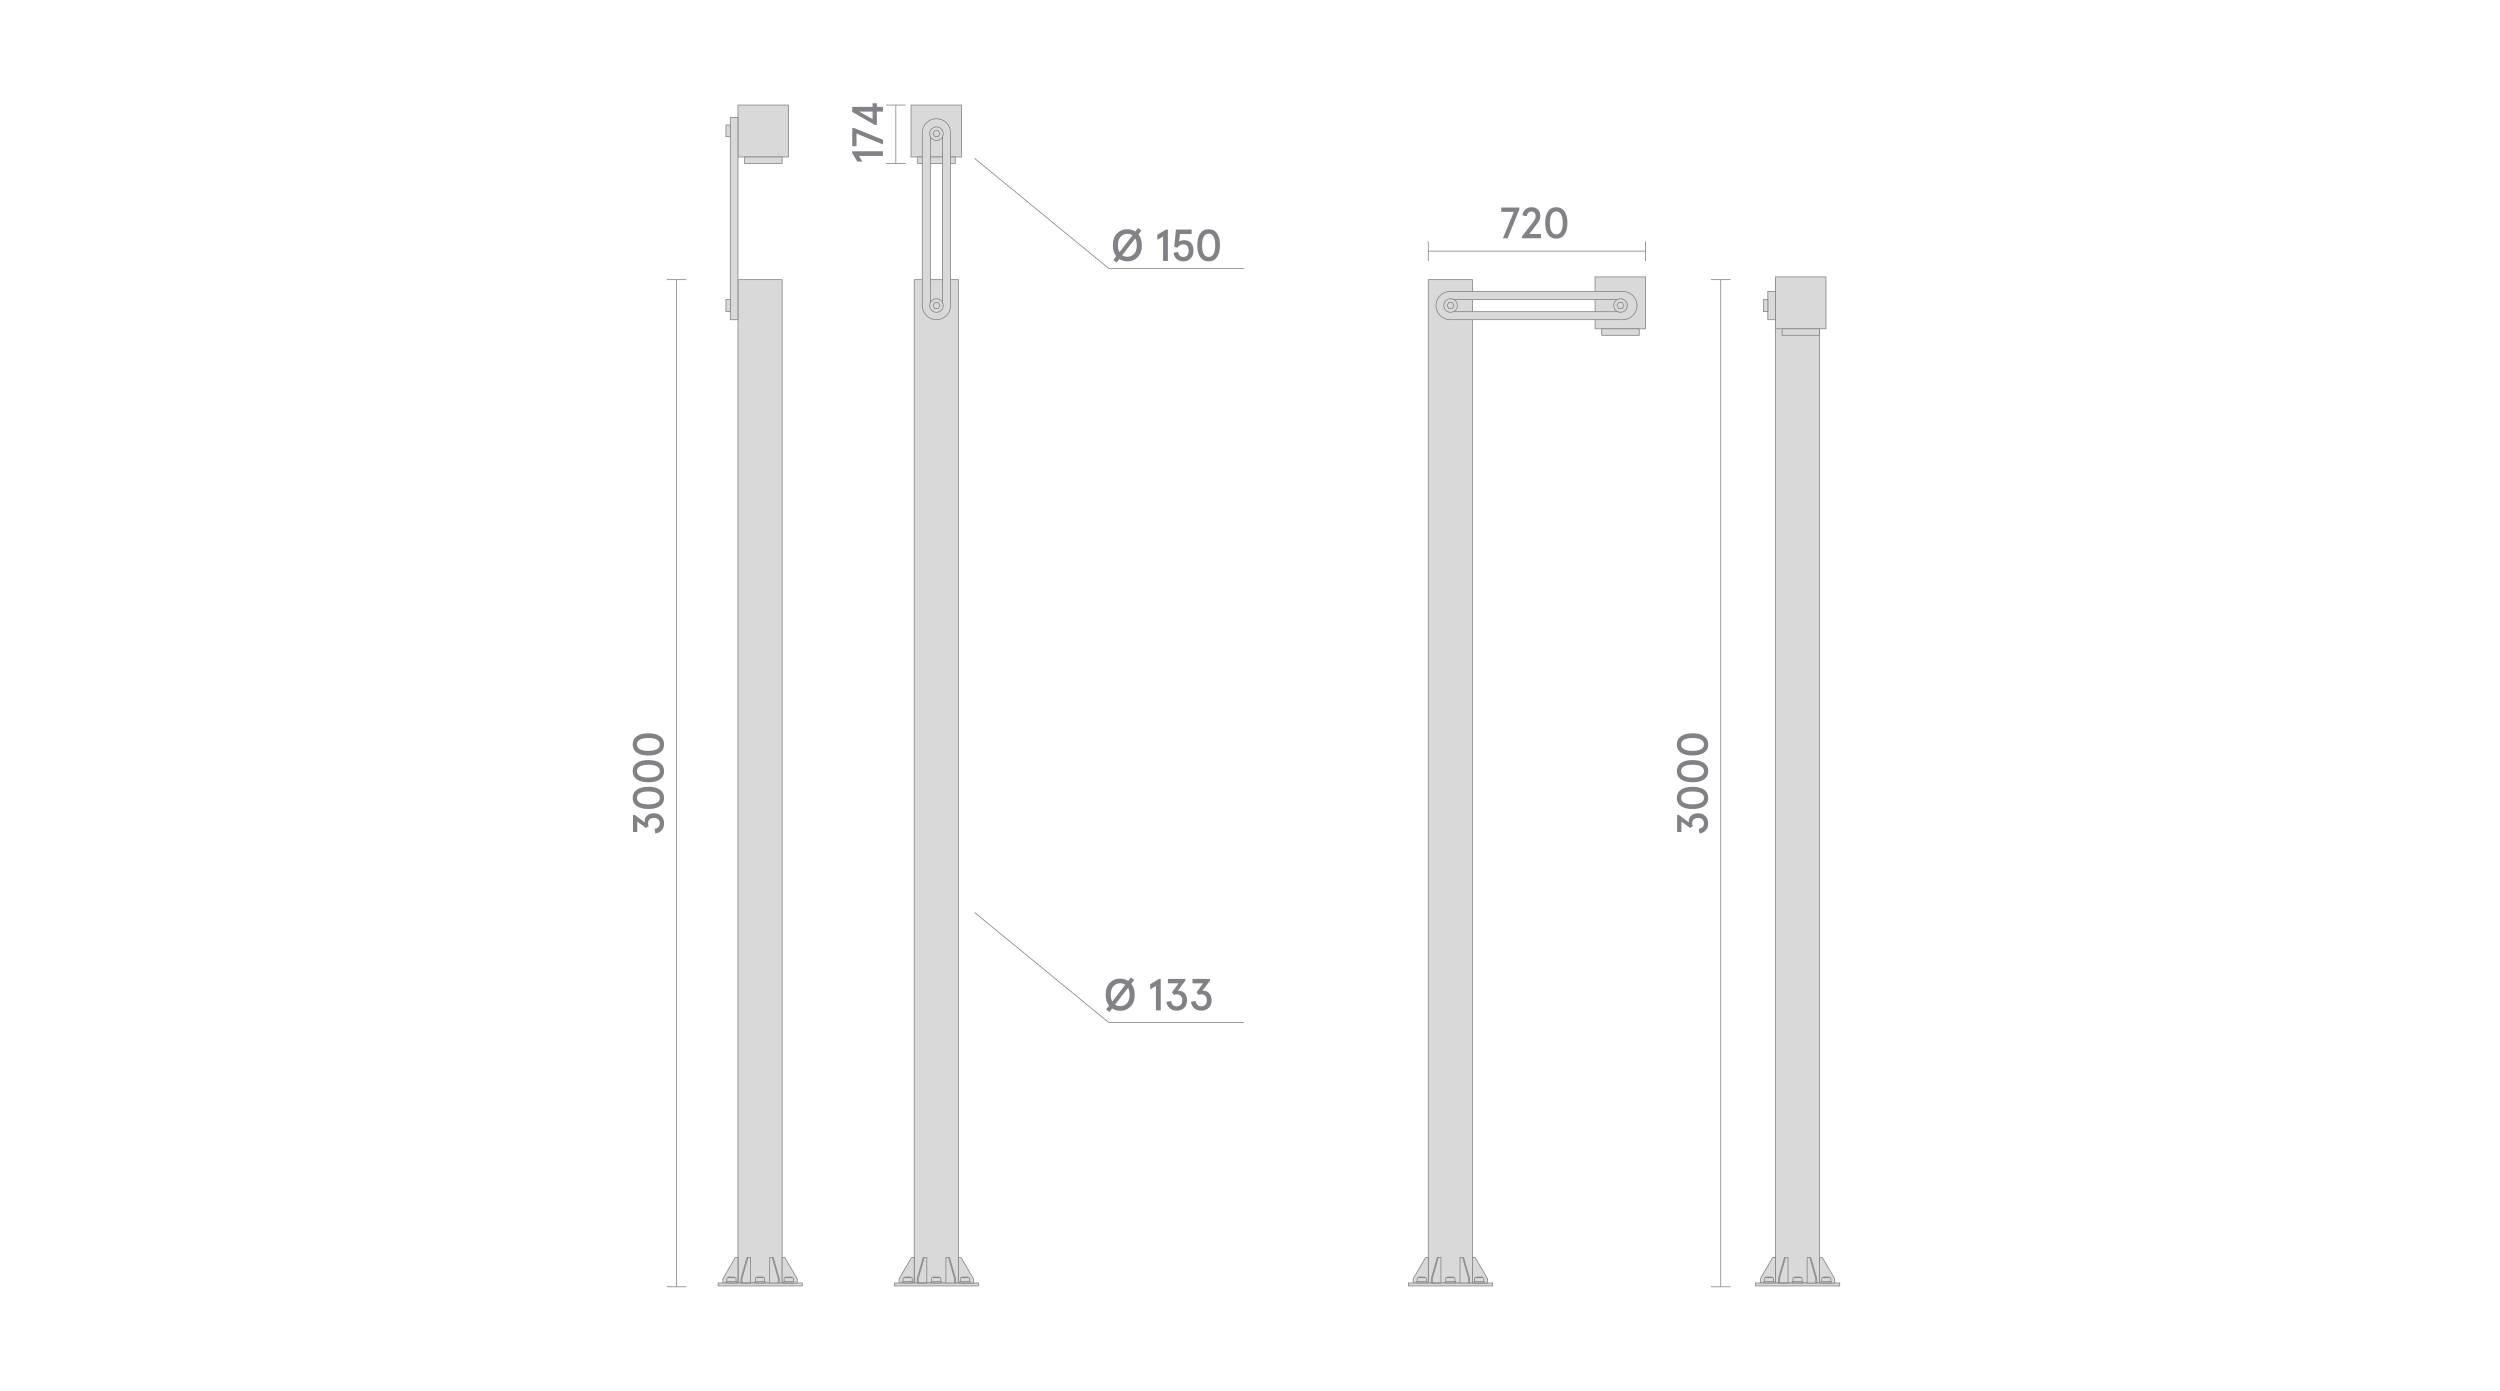 <?xml version="1.0" encoding="utf-8"?>
<!-- Generator: Adobe Illustrator 25.2.3, SVG Export Plug-In . SVG Version: 6.00 Build 0)  -->
<svg version="1.1" id="Слой_1" xmlns="http://www.w3.org/2000/svg" xmlns:xlink="http://www.w3.org/1999/xlink" x="0px" y="0px"
	 viewBox="0 0 780 434" style="enable-background:new 0 0 780 434;" xml:space="preserve">
<style type="text/css">
	.st0{fill:none;}
	.st1{fill:#1A1A1A;}
	.st2{fill:#D9D9D9;stroke:#868686;stroke-width:0.25;stroke-miterlimit:10;}
	.st3{fill:#BDBBBA;stroke:#928E8D;stroke-width:0.25;stroke-miterlimit:10;}
	.st4{fill:#868686;}
	.st5{fill:#FFFFFF;stroke:#808285;stroke-width:0.25;stroke-miterlimit:10;}
	.st6{fill:none;stroke:#808285;stroke-width:0.25;stroke-linejoin:bevel;stroke-miterlimit:10;}
	.st7{fill:none;stroke:#868686;stroke-width:0.25;stroke-miterlimit:10;}
	.st8{fill:none;stroke:#7B7E80;stroke-width:0.25;stroke-miterlimit:10;}
	.st9{clip-path:url(#SVGID_2_);}
	.st10{opacity:0.35;clip-path:url(#SVGID_4_);fill:url(#SVGID_5_);}
	.st11{fill:#D3D3D2;stroke:#808285;stroke-width:0.25;stroke-miterlimit:10;}
	.st12{fill:none;stroke:#868686;stroke-width:0.25;stroke-miterlimit:10;stroke-dasharray:3;}
	.st13{fill:#868586;}
	.st14{display:none;fill:#F4F4F3;}
	.st15{opacity:0.35;clip-path:url(#SVGID_7_);fill:url(#SVGID_8_);}
	.st16{fill:#C6C6C5;}
	.st17{clip-path:url(#SVGID_10_);}
	.st18{opacity:0.35;clip-path:url(#SVGID_12_);fill:url(#SVGID_13_);}
	.st19{clip-path:url(#SVGID_15_);}
	.st20{opacity:0.35;clip-path:url(#SVGID_17_);fill:url(#SVGID_18_);}
	.st21{clip-path:url(#SVGID_20_);}
	.st22{opacity:0.35;clip-path:url(#SVGID_22_);fill:url(#SVGID_23_);}
	.st23{clip-path:url(#SVGID_25_);}
	.st24{opacity:0.35;clip-path:url(#SVGID_27_);fill:url(#SVGID_28_);}
	.st25{fill:none;stroke:#868686;stroke-width:0.25;stroke-miterlimit:10;stroke-dasharray:2.992,2.992;}
	.st26{fill:none;stroke:#868686;stroke-width:0.25;stroke-miterlimit:10;stroke-dasharray:3.021,3.021;}
	.st27{fill:none;stroke:#868686;stroke-width:0.25;stroke-miterlimit:10;stroke-dasharray:3.033,3.033;}
	.st28{fill:none;stroke:#868686;stroke-width:0.25;stroke-miterlimit:10;stroke-dasharray:3.032,3.032;}
	.st29{fill:#808285;}
</style>
<rect x="-570" y="-323" class="st0" width="1920" height="1080"/>
<rect x="-8.62" y="-52.96" class="st14" width="797.24" height="507.89"/>
<line class="st7" x1="211.1" y1="401.48" x2="211.1" y2="87.25"/>
<g>
	<g>
		<path class="st29" d="M204.45,260.03l-0.19-1.41c1.07-0.22,1.6-0.79,1.6-1.71c0-0.53-0.16-0.95-0.49-1.25
			c-0.32-0.31-0.76-0.46-1.32-0.46c-0.59,0-1.05,0.15-1.38,0.45c-0.32,0.3-0.49,0.72-0.49,1.25c0,0.3,0.07,0.58,0.22,0.84l-0.84,0.6
			l-2.73-2v3.25h-1.34v-5.36H198l3.17,2.36c-0.02-0.2-0.03-0.32-0.03-0.37c0-0.73,0.27-1.33,0.8-1.79c0.53-0.46,1.24-0.69,2.1-0.69
			c0.95,0,1.71,0.29,2.29,0.88c0.58,0.59,0.87,1.35,0.87,2.29c0,0.85-0.25,1.56-0.76,2.14
			C205.94,259.62,205.27,259.95,204.45,260.03z"/>
		<path class="st29" d="M205.91,251.51c-0.86,0.6-2.07,0.9-3.61,0.9s-2.75-0.3-3.61-0.9c-0.86-0.6-1.29-1.46-1.29-2.56
			c0-1.1,0.43-1.96,1.29-2.56c0.86-0.6,2.07-0.91,3.61-0.91s2.75,0.3,3.61,0.91c0.86,0.6,1.29,1.46,1.29,2.56
			C207.2,250.05,206.77,250.91,205.91,251.51z M204.94,247.45c-0.62-0.34-1.5-0.51-2.64-0.51s-2.02,0.17-2.64,0.51
			s-0.92,0.84-0.92,1.5c0,0.66,0.31,1.16,0.92,1.5s1.5,0.51,2.64,0.51s2.02-0.17,2.64-0.51s0.92-0.84,0.92-1.5
			C205.86,248.29,205.55,247.79,204.94,247.45z"/>
		<path class="st29" d="M205.91,243.17c-0.86,0.6-2.07,0.9-3.61,0.9s-2.75-0.3-3.61-0.9c-0.86-0.6-1.29-1.46-1.29-2.56
			c0-1.1,0.43-1.96,1.29-2.56c0.86-0.6,2.07-0.91,3.61-0.91s2.75,0.3,3.61,0.91c0.86,0.6,1.29,1.46,1.29,2.56
			C207.2,241.71,206.77,242.56,205.91,243.17z M204.94,239.1c-0.62-0.34-1.5-0.51-2.64-0.51s-2.02,0.17-2.64,0.51
			s-0.92,0.84-0.92,1.5c0,0.66,0.31,1.16,0.92,1.5s1.5,0.51,2.64,0.51s2.02-0.17,2.64-0.51s0.92-0.84,0.92-1.5
			C205.86,239.95,205.55,239.45,204.94,239.1z"/>
		<path class="st29" d="M205.91,234.82c-0.86,0.6-2.07,0.9-3.61,0.9s-2.75-0.3-3.61-0.9c-0.86-0.6-1.29-1.46-1.29-2.56
			c0-1.1,0.43-1.96,1.29-2.56c0.86-0.6,2.07-0.91,3.61-0.91s2.75,0.3,3.61,0.91c0.86,0.6,1.29,1.46,1.29,2.56
			C207.2,233.36,206.77,234.22,205.91,234.82z M204.94,230.76c-0.62-0.34-1.5-0.51-2.64-0.51s-2.02,0.17-2.64,0.51
			s-0.92,0.84-0.92,1.5c0,0.66,0.31,1.16,0.92,1.5s1.5,0.51,2.64,0.51s2.02-0.17,2.64-0.51s0.92-0.84,0.92-1.5
			C205.86,231.6,205.55,231.1,204.94,230.76z"/>
	</g>
</g>
<line class="st7" x1="214.18" y1="401.48" x2="208.03" y2="401.47"/>
<line class="st7" x1="214.18" y1="87.25" x2="208.03" y2="87.25"/>
<line class="st7" x1="536.87" y1="401.48" x2="536.87" y2="87.25"/>
<g>
	<g>
		<path class="st29" d="M530.22,260.03l-0.19-1.41c1.07-0.22,1.6-0.79,1.6-1.71c0-0.53-0.16-0.95-0.49-1.25
			c-0.32-0.31-0.76-0.46-1.32-0.46c-0.59,0-1.05,0.15-1.38,0.45c-0.32,0.3-0.49,0.72-0.49,1.25c0,0.3,0.07,0.58,0.22,0.84l-0.84,0.6
			l-2.73-2v3.25h-1.34v-5.36h0.49l3.17,2.36c-0.02-0.2-0.03-0.32-0.03-0.37c0-0.73,0.27-1.33,0.8-1.79c0.53-0.46,1.24-0.69,2.1-0.69
			c0.95,0,1.71,0.29,2.29,0.88c0.58,0.59,0.87,1.35,0.87,2.29c0,0.85-0.25,1.56-0.76,2.14
			C531.71,259.62,531.04,259.95,530.22,260.03z"/>
		<path class="st29" d="M531.68,251.51c-0.86,0.6-2.07,0.9-3.61,0.9s-2.75-0.3-3.61-0.9c-0.86-0.6-1.29-1.46-1.29-2.56
			c0-1.1,0.43-1.96,1.29-2.56c0.86-0.6,2.07-0.91,3.61-0.91s2.75,0.3,3.61,0.91c0.86,0.6,1.29,1.46,1.29,2.56
			C532.97,250.05,532.54,250.91,531.68,251.51z M530.71,247.45c-0.62-0.34-1.5-0.51-2.64-0.51s-2.02,0.17-2.64,0.51
			s-0.92,0.84-0.92,1.5c0,0.66,0.31,1.16,0.92,1.5s1.5,0.51,2.64,0.51s2.02-0.17,2.64-0.51s0.92-0.84,0.92-1.5
			C531.63,248.29,531.32,247.79,530.71,247.45z"/>
		<path class="st29" d="M531.68,243.17c-0.86,0.6-2.07,0.9-3.61,0.9s-2.75-0.3-3.61-0.9c-0.86-0.6-1.29-1.46-1.29-2.56
			c0-1.1,0.43-1.96,1.29-2.56c0.86-0.6,2.07-0.91,3.61-0.91s2.75,0.3,3.61,0.91c0.86,0.6,1.29,1.46,1.29,2.56
			C532.97,241.71,532.54,242.56,531.68,243.17z M530.71,239.1c-0.62-0.34-1.5-0.51-2.64-0.51s-2.02,0.17-2.64,0.51
			s-0.92,0.84-0.92,1.5c0,0.66,0.31,1.16,0.92,1.5s1.5,0.51,2.64,0.51s2.02-0.17,2.64-0.51s0.92-0.84,0.92-1.5
			C531.63,239.95,531.32,239.45,530.71,239.1z"/>
		<path class="st29" d="M531.68,234.82c-0.86,0.6-2.07,0.9-3.61,0.9s-2.75-0.3-3.61-0.9c-0.86-0.6-1.29-1.46-1.29-2.56
			c0-1.1,0.43-1.96,1.29-2.56c0.86-0.6,2.07-0.91,3.61-0.91s2.75,0.3,3.61,0.91c0.86,0.6,1.29,1.46,1.29,2.56
			C532.97,233.36,532.54,234.22,531.68,234.82z M530.71,230.76c-0.62-0.34-1.5-0.51-2.64-0.51s-2.02,0.17-2.64,0.51
			s-0.92,0.84-0.92,1.5c0,0.66,0.31,1.16,0.92,1.5s1.5,0.51,2.64,0.51s2.02-0.17,2.64-0.51s0.92-0.84,0.92-1.5
			C531.63,231.6,531.32,231.1,530.71,230.76z"/>
	</g>
</g>
<line class="st7" x1="539.95" y1="401.48" x2="533.8" y2="401.47"/>
<line class="st7" x1="539.95" y1="87.25" x2="533.8" y2="87.25"/>
<rect x="230.24" y="87.25" class="st2" width="13.79" height="313.04"/>
<rect x="230.24" y="32.78" class="st2" width="15.76" height="16.2"/>
<rect x="226.5" y="39.01" class="st2" width="1.37" height="3.62"/>
<rect x="227.87" y="36.64" class="st2" width="2.37" height="63.11"/>
<rect x="226.5" y="93.44" class="st2" width="1.37" height="3.78"/>
<polygon class="st2" points="230.24,392.37 229.39,392.37 225.54,398.97 225.54,400.29 230.24,400.29 "/>
<rect x="224.05" y="400.29" class="st2" width="26.25" height="0.92"/>
<polygon class="st2" points="244.03,392.37 244.87,392.37 248.73,398.97 248.73,400.29 244.03,400.29 "/>
<rect x="226.58" y="399.9" class="st2" width="3.22" height="0.39"/>
<rect x="244.48" y="399.9" class="st2" width="3.22" height="0.39"/>
<rect x="235.52" y="399.9" class="st2" width="3.22" height="0.39"/>
<path class="st2" d="M238.32,399.9h-2.41c-0.12,0-0.23-0.1-0.23-0.23v-0.82c0-0.12,0.1-0.23,0.23-0.23h2.41
	c0.12,0,0.23,0.1,0.23,0.23v0.82C238.55,399.8,238.45,399.9,238.32,399.9z"/>
<path class="st2" d="M229.4,399.9h-2.41c-0.12,0-0.23-0.1-0.23-0.23v-0.82c0-0.12,0.1-0.23,0.23-0.23h2.41
	c0.12,0,0.23,0.1,0.23,0.23v0.82C229.63,399.8,229.52,399.9,229.4,399.9z"/>
<path class="st2" d="M247.3,399.9h-2.41c-0.12,0-0.23-0.1-0.23-0.23v-0.82c0-0.12,0.1-0.23,0.23-0.23h2.41
	c0.12,0,0.23,0.1,0.23,0.23v0.82C247.53,399.8,247.42,399.9,247.3,399.9z"/>
<rect x="227.26" y="398.45" class="st2" width="1.88" height="0.17"/>
<rect x="236.17" y="398.45" class="st2" width="1.88" height="0.17"/>
<rect x="245.15" y="398.45" class="st2" width="1.88" height="0.17"/>
<polyline class="st2" points="230.24,400.29 230.24,392.37 229.39,392.37 "/>
<polyline class="st2" points="233.36,392.37 231.49,398.91 231.53,400.29 231.18,400.29 231.18,398.93 233.05,392.37 234.18,392.37 
	234.18,400.29 231.53,400.29 "/>
<line class="st2" x1="234.18" y1="400.29" x2="231.53" y2="400.29"/>
<polyline class="st2" points="240.95,392.37 242.83,398.91 242.79,400.29 243.13,400.29 243.13,398.93 241.26,392.37 240.14,392.37 
	240.14,400.29 242.79,400.29 "/>
<rect x="232.32" y="48.98" class="st2" width="11.71" height="2.03"/>
<rect x="285.22" y="87.25" class="st2" width="13.79" height="313.04"/>
<rect x="284.24" y="32.78" class="st2" width="15.76" height="16.2"/>
<polygon class="st2" points="285.22,392.37 284.38,392.37 280.52,398.97 280.52,400.29 285.22,400.29 "/>
<rect x="279.03" y="400.29" class="st2" width="26.25" height="0.92"/>
<polygon class="st2" points="299.01,392.37 299.86,392.37 303.72,398.97 303.72,400.29 299.01,400.29 "/>
<rect x="281.57" y="399.9" class="st2" width="3.22" height="0.39"/>
<rect x="299.47" y="399.9" class="st2" width="3.22" height="0.39"/>
<rect x="290.51" y="399.9" class="st2" width="3.22" height="0.39"/>
<path class="st2" d="M293.31,399.9h-2.41c-0.12,0-0.23-0.1-0.23-0.23v-0.82c0-0.12,0.1-0.23,0.23-0.23h2.41
	c0.12,0,0.23,0.1,0.23,0.23v0.82C293.53,399.8,293.43,399.9,293.31,399.9z"/>
<path class="st2" d="M284.38,399.9h-2.41c-0.12,0-0.23-0.1-0.23-0.23v-0.82c0-0.12,0.1-0.23,0.23-0.23h2.41
	c0.12,0,0.23,0.1,0.23,0.23v0.82C284.61,399.8,284.51,399.9,284.38,399.9z"/>
<path class="st2" d="M302.28,399.9h-2.41c-0.12,0-0.23-0.1-0.23-0.23v-0.82c0-0.12,0.1-0.23,0.23-0.23h2.41
	c0.12,0,0.23,0.1,0.23,0.23v0.82C302.51,399.8,302.41,399.9,302.28,399.9z"/>
<rect x="282.24" y="398.45" class="st2" width="1.88" height="0.17"/>
<rect x="291.16" y="398.45" class="st2" width="1.88" height="0.17"/>
<rect x="300.14" y="398.45" class="st2" width="1.88" height="0.17"/>
<polyline class="st2" points="285.22,400.29 285.22,392.37 284.38,392.37 "/>
<polyline class="st2" points="288.35,392.37 286.47,398.91 286.51,400.29 286.17,400.29 286.17,398.93 288.04,392.37 289.16,392.37 
	289.16,400.29 286.51,400.29 "/>
<line class="st2" x1="289.16" y1="400.29" x2="286.51" y2="400.29"/>
<polyline class="st2" points="295.94,392.37 297.82,398.91 297.78,400.29 298.12,400.29 298.12,398.93 296.25,392.37 295.12,392.37 
	295.12,400.29 297.78,400.29 "/>
<rect x="286.32" y="48.98" class="st2" width="11.71" height="2.03"/>
<path class="st2" d="M292.17,37.04c-2.44,0-4.41,1.97-4.41,4.41v53.89c0,2.44,1.97,4.41,4.41,4.41s4.41-1.97,4.41-4.41V41.45
	C296.58,39.02,294.61,37.04,292.17,37.04z M294.06,94.77c0,1.04-0.84,1.89-1.89,1.89s-1.89-0.84-1.89-1.89V42.19
	c0-1.04,0.84-1.89,1.89-1.89s1.89,0.84,1.89,1.89V94.77z"/>
<circle class="st2" cx="292.17" cy="41.71" r="2.12"/>
<circle class="st2" cx="292.17" cy="95.33" r="2.12"/>
<polygon class="st2" points="292.72,40.76 291.63,40.76 291.08,41.71 291.63,42.65 292.72,42.65 293.26,41.71 "/>
<polygon class="st2" points="292.72,94.39 291.63,94.39 291.08,95.33 291.63,96.28 292.72,96.28 293.26,95.33 "/>
<rect x="445.63" y="87.25" class="st2" width="13.79" height="313.04"/>
<rect x="497.66" y="86.39" class="st2" width="15.76" height="16.2"/>
<polygon class="st2" points="445.63,392.37 444.78,392.37 440.92,398.97 440.92,400.29 445.63,400.29 "/>
<rect x="439.44" y="400.29" class="st2" width="26.25" height="0.92"/>
<polygon class="st2" points="459.42,392.37 460.26,392.37 464.12,398.97 464.12,400.29 459.42,400.29 "/>
<rect x="441.97" y="399.9" class="st2" width="3.22" height="0.39"/>
<rect x="459.87" y="399.9" class="st2" width="3.22" height="0.39"/>
<rect x="450.91" y="399.9" class="st2" width="3.22" height="0.39"/>
<path class="st2" d="M453.71,399.9h-2.41c-0.12,0-0.23-0.1-0.23-0.23v-0.82c0-0.12,0.1-0.23,0.23-0.23h2.41
	c0.12,0,0.23,0.1,0.23,0.23v0.82C453.94,399.8,453.83,399.9,453.71,399.9z"/>
<path class="st2" d="M444.79,399.9h-2.41c-0.12,0-0.23-0.1-0.23-0.23v-0.82c0-0.12,0.1-0.23,0.23-0.23h2.41
	c0.12,0,0.23,0.1,0.23,0.23v0.82C445.01,399.8,444.91,399.9,444.79,399.9z"/>
<path class="st2" d="M462.69,399.9h-2.41c-0.12,0-0.23-0.1-0.23-0.23v-0.82c0-0.12,0.1-0.23,0.23-0.23h2.41
	c0.12,0,0.23,0.1,0.23,0.23v0.82C462.91,399.8,462.81,399.9,462.69,399.9z"/>
<rect x="442.65" y="398.45" class="st2" width="1.88" height="0.17"/>
<rect x="451.56" y="398.45" class="st2" width="1.88" height="0.17"/>
<rect x="460.54" y="398.45" class="st2" width="1.88" height="0.17"/>
<polyline class="st2" points="445.63,400.29 445.63,392.37 444.78,392.37 "/>
<polyline class="st2" points="448.75,392.37 446.87,398.91 446.91,400.29 446.57,400.29 446.57,398.93 448.44,392.37 449.57,392.37 
	449.57,400.29 446.91,400.29 "/>
<line class="st2" x1="449.57" y1="400.29" x2="446.91" y2="400.29"/>
<polyline class="st2" points="456.34,392.37 458.22,398.91 458.18,400.29 458.52,400.29 458.52,398.93 456.65,392.37 455.53,392.37 
	455.53,400.29 458.18,400.29 "/>
<rect x="499.74" y="102.59" class="st2" width="11.71" height="2.03"/>
<path class="st2" d="M448.03,95.33c0,2.44,1.97,4.41,4.41,4.41h53.89c2.44,0,4.41-1.97,4.41-4.41s-1.97-4.41-4.41-4.41h-53.89
	C450,90.92,448.03,92.9,448.03,95.33z M505.75,93.45c1.04,0,1.89,0.84,1.89,1.89s-0.84,1.89-1.89,1.89h-52.57
	c-1.04,0-1.89-0.84-1.89-1.89s0.84-1.89,1.89-1.89H505.75z"/>
<circle class="st2" cx="505.6" cy="95.32" r="2.12"/>
<circle class="st2" cx="452.58" cy="95.33" r="2.12"/>
<polygon class="st2" points="506.14,94.37 505.05,94.37 504.5,95.32 505.05,96.26 506.14,96.26 506.69,95.32 "/>
<polygon class="st2" points="453.12,94.39 452.03,94.39 451.48,95.33 452.03,96.28 453.12,96.28 453.67,95.33 "/>
<rect x="553.93" y="87.25" class="st2" width="13.79" height="313.04"/>
<rect x="553.93" y="86.39" class="st2" width="15.76" height="16.2"/>
<rect x="551.56" y="90.92" class="st2" width="2.37" height="8.83"/>
<rect x="550.2" y="93.44" class="st2" width="1.37" height="3.78"/>
<polygon class="st2" points="553.93,392.37 553.09,392.37 549.23,398.97 549.23,400.29 553.93,400.29 "/>
<rect x="547.74" y="400.29" class="st2" width="26.25" height="0.92"/>
<polygon class="st2" points="567.72,392.37 568.57,392.37 572.43,398.97 572.43,400.29 567.72,400.29 "/>
<rect x="550.28" y="399.9" class="st2" width="3.22" height="0.39"/>
<rect x="568.18" y="399.9" class="st2" width="3.22" height="0.39"/>
<rect x="559.22" y="399.9" class="st2" width="3.22" height="0.39"/>
<path class="st2" d="M562.02,399.9h-2.41c-0.12,0-0.23-0.1-0.23-0.23v-0.82c0-0.12,0.1-0.23,0.23-0.23h2.41
	c0.12,0,0.23,0.1,0.23,0.23v0.82C562.24,399.8,562.14,399.9,562.02,399.9z"/>
<path class="st2" d="M553.1,399.9h-2.41c-0.12,0-0.23-0.1-0.23-0.23v-0.82c0-0.12,0.1-0.23,0.23-0.23h2.41
	c0.12,0,0.23,0.1,0.23,0.23v0.82C553.32,399.8,553.22,399.9,553.1,399.9z"/>
<path class="st2" d="M571,399.9h-2.41c-0.12,0-0.23-0.1-0.23-0.23v-0.82c0-0.12,0.1-0.23,0.23-0.23H571c0.12,0,0.23,0.1,0.23,0.23
	v0.82C571.22,399.8,571.12,399.9,571,399.9z"/>
<rect x="550.95" y="398.45" class="st2" width="1.88" height="0.17"/>
<rect x="559.87" y="398.45" class="st2" width="1.88" height="0.17"/>
<rect x="568.85" y="398.45" class="st2" width="1.88" height="0.17"/>
<polyline class="st2" points="553.93,400.29 553.93,392.37 553.09,392.37 "/>
<polyline class="st2" points="557.06,392.37 555.18,398.91 555.22,400.29 554.88,400.29 554.88,398.93 556.75,392.37 557.87,392.37 
	557.87,400.29 555.22,400.29 "/>
<line class="st2" x1="557.87" y1="400.29" x2="555.22" y2="400.29"/>
<polyline class="st2" points="564.65,392.37 566.53,398.91 566.49,400.29 566.83,400.29 566.83,398.93 564.96,392.37 563.83,392.37 
	563.83,400.29 566.49,400.29 "/>
<rect x="556.01" y="102.59" class="st2" width="11.71" height="2.03"/>
<line class="st7" x1="445.63" y1="78.36" x2="513.42" y2="78.36"/>
<g>
	<g>
		<path class="st29" d="M468.91,74.35l3.4-8.25h-3.93v-1.34h5.66v0.58l-3.67,9.02H468.91z"/>
		<path class="st29" d="M474.83,74.35v-0.58l3.44-4.45c0.33-0.41,0.55-0.75,0.67-1.02c0.12-0.27,0.18-0.57,0.18-0.9
			c0-0.44-0.12-0.78-0.35-1.03c-0.23-0.25-0.56-0.38-0.99-0.38c-0.38,0-0.7,0.13-0.95,0.39c-0.25,0.26-0.41,0.62-0.47,1.08
			l-1.36-0.26c0.05-0.74,0.34-1.35,0.87-1.83s1.17-0.72,1.94-0.72c0.85,0,1.53,0.25,2.03,0.74c0.5,0.49,0.75,1.15,0.75,1.97
			c0,0.77-0.31,1.56-0.93,2.37L477.15,73h3.66v1.34H474.83z"/>
		<path class="st29" d="M483,73.16c-0.6-0.86-0.9-2.07-0.9-3.61s0.3-2.75,0.9-3.61c0.6-0.86,1.46-1.29,2.56-1.29
			c1.1,0,1.96,0.43,2.56,1.29c0.6,0.86,0.91,2.07,0.91,3.61s-0.3,2.75-0.91,3.61c-0.6,0.86-1.46,1.29-2.56,1.29
			C484.45,74.46,483.6,74.02,483,73.16z M487.06,72.19c0.34-0.62,0.51-1.5,0.51-2.64c0-1.14-0.17-2.02-0.51-2.64
			s-0.84-0.92-1.5-0.92c-0.66,0-1.16,0.31-1.5,0.92s-0.51,1.5-0.51,2.64c0,1.14,0.17,2.02,0.51,2.64s0.84,0.92,1.5,0.92
			C486.22,73.11,486.72,72.8,487.06,72.19z"/>
	</g>
</g>
<line class="st7" x1="445.63" y1="81.43" x2="445.63" y2="75.28"/>
<line class="st7" x1="513.42" y1="81.43" x2="513.42" y2="75.28"/>
<line class="st7" x1="279.5" y1="51.01" x2="279.5" y2="32.78"/>
<g>
	<g>
		<path class="st29" d="M275.49,48.66h-7.5l1.07,1.75h-1.59l-1.58-2.63v-0.59h9.59V48.66z"/>
		<path class="st29" d="M275.49,45.08l-8.25-3.4v3.93h-1.34v-5.66h0.58l9.02,3.67V45.08z"/>
		<path class="st29" d="M275.49,34.82h-1.9v4.15h-0.69l-7-4.04v-1.58h6.34v-1.14h1.34v1.14h1.9V34.82z M272.24,37.15v-2.33h-4.19
			L272.24,37.15z"/>
	</g>
</g>
<line class="st7" x1="282.57" y1="51.01" x2="276.42" y2="51.01"/>
<line class="st7" x1="282.57" y1="32.78" x2="276.42" y2="32.78"/>
<g>
	<g>
		<path class="st29" d="M354.02,310.35c0.02,1.55-0.41,2.78-1.28,3.68c-0.87,0.91-1.95,1.35-3.24,1.33c-0.94,0-1.78-0.24-2.51-0.71
			l-0.84,1.08l-1.04-0.77l0.92-1.19c-0.71-0.88-1.06-2.02-1.06-3.42c-0.02-1.55,0.41-2.78,1.28-3.68c0.87-0.91,1.95-1.35,3.24-1.33
			c0.94,0,1.78,0.24,2.51,0.71l0.84-1.08l1.04,0.77l-0.92,1.19C353.67,307.81,354.02,308.95,354.02,310.35z M347.04,312.47
			l4.06-5.24c-0.46-0.31-0.99-0.46-1.6-0.46c-0.86,0-1.56,0.31-2.11,0.92c-0.55,0.62-0.83,1.5-0.83,2.65
			C346.56,311.21,346.72,311.92,347.04,312.47z M352.44,310.35c0-0.87-0.16-1.58-0.48-2.13l-4.06,5.24c0.46,0.31,0.99,0.46,1.6,0.46
			c0.86,0,1.56-0.31,2.11-0.92C352.17,312.38,352.44,311.5,352.44,310.35z"/>
		<path class="st29" d="M360.65,315.25v-7.66l-1.79,1.09v-1.62l2.69-1.61h0.6v9.8H360.65z"/>
		<path class="st29" d="M363.92,312.54l1.44-0.2c0.22,1.09,0.81,1.64,1.75,1.64c0.54,0,0.97-0.17,1.28-0.5s0.47-0.78,0.47-1.35
			c0-0.61-0.15-1.08-0.46-1.41c-0.31-0.33-0.73-0.5-1.27-0.5c-0.31,0-0.59,0.07-0.85,0.22l-0.62-0.85l2.04-2.79h-3.32v-1.37h5.47
			v0.5l-2.41,3.23c0.21-0.02,0.33-0.03,0.38-0.03c0.75,0,1.36,0.27,1.83,0.82c0.47,0.55,0.71,1.26,0.71,2.15
			c0,0.97-0.3,1.75-0.9,2.34c-0.6,0.59-1.38,0.89-2.34,0.89c-0.87,0-1.6-0.26-2.18-0.78S364.01,313.38,363.92,312.54z"/>
		<path class="st29" d="M371.59,312.54l1.44-0.2c0.22,1.09,0.81,1.64,1.75,1.64c0.54,0,0.97-0.17,1.28-0.5s0.47-0.78,0.47-1.35
			c0-0.61-0.15-1.08-0.46-1.41c-0.31-0.33-0.73-0.5-1.27-0.5c-0.31,0-0.59,0.07-0.85,0.22l-0.62-0.85l2.04-2.79h-3.32v-1.37h5.47
			v0.5l-2.41,3.23c0.21-0.02,0.33-0.03,0.38-0.03c0.75,0,1.36,0.27,1.83,0.82c0.47,0.55,0.71,1.26,0.71,2.15
			c0,0.97-0.3,1.75-0.9,2.34c-0.6,0.59-1.38,0.89-2.34,0.89c-0.87,0-1.6-0.26-2.18-0.78S371.68,313.38,371.59,312.54z"/>
	</g>
</g>
<g>
	<g>
		<path class="st29" d="M356.26,76.53c0.02,1.55-0.41,2.78-1.28,3.68c-0.87,0.91-1.95,1.35-3.24,1.33c-0.94,0-1.78-0.24-2.51-0.71
			l-0.84,1.08l-1.04-0.77l0.92-1.19c-0.71-0.88-1.06-2.02-1.06-3.42c-0.02-1.55,0.41-2.78,1.28-3.68c0.87-0.91,1.95-1.35,3.24-1.33
			c0.94,0,1.78,0.24,2.51,0.71l0.84-1.08l1.04,0.77l-0.92,1.19C355.91,73.99,356.26,75.13,356.26,76.53z M349.28,78.66l4.06-5.24
			c-0.46-0.31-0.99-0.46-1.6-0.46c-0.86,0-1.56,0.31-2.11,0.92c-0.55,0.62-0.83,1.5-0.83,2.65C348.8,77.4,348.96,78.11,349.28,78.66
			z M354.68,76.53c0-0.87-0.16-1.58-0.48-2.13l-4.06,5.24c0.46,0.31,0.99,0.46,1.6,0.46c0.86,0,1.56-0.31,2.11-0.92
			C354.4,78.56,354.68,77.68,354.68,76.53z"/>
		<path class="st29" d="M362.88,81.43v-7.66l-1.79,1.09v-1.62l2.69-1.61h0.6v9.8H362.88z"/>
		<path class="st29" d="M366.15,78.87l1.41-0.27c0.18,1.05,0.73,1.57,1.65,1.57c0.53,0,0.94-0.17,1.22-0.52
			c0.28-0.34,0.42-0.83,0.42-1.46c0-0.62-0.15-1.11-0.43-1.44c-0.29-0.34-0.7-0.5-1.23-0.5c-0.73,0-1.35,0.34-1.86,1.02l-0.97-0.2
			l0.53-5.45h4.9V73h-3.65l-0.25,2.39c0.43-0.31,0.94-0.46,1.54-0.46c0.93,0,1.66,0.29,2.17,0.87s0.77,1.38,0.77,2.39
			c0,0.99-0.29,1.79-0.87,2.42c-0.58,0.62-1.34,0.93-2.28,0.93c-0.84,0-1.54-0.24-2.09-0.72C366.56,80.34,366.24,79.69,366.15,78.87
			z"/>
		<path class="st29" d="M374.47,80.22c-0.62-0.88-0.92-2.11-0.92-3.69c0-1.58,0.31-2.81,0.92-3.69c0.62-0.88,1.49-1.32,2.62-1.32
			s2,0.44,2.62,1.32c0.62,0.88,0.92,2.11,0.92,3.69c0,1.58-0.31,2.81-0.92,3.69c-0.62,0.88-1.49,1.32-2.62,1.32
			S375.09,81.1,374.47,80.22z M378.63,79.23c0.35-0.63,0.52-1.53,0.52-2.7c0-1.17-0.18-2.06-0.52-2.69
			c-0.35-0.63-0.86-0.95-1.53-0.95s-1.18,0.32-1.53,0.95c-0.35,0.63-0.52,1.53-0.52,2.69c0,1.17,0.18,2.07,0.52,2.7
			c0.35,0.63,0.86,0.95,1.53,0.95S378.28,79.86,378.63,79.23z"/>
	</g>
</g>
<line class="st7" x1="345.91" y1="83.74" x2="388.17" y2="83.74"/>
<line class="st7" x1="304.04" y1="49.4" x2="345.91" y2="83.74"/>
<line class="st7" x1="345.91" y1="319.02" x2="388.17" y2="319.02"/>
<line class="st7" x1="304.04" y1="284.68" x2="345.91" y2="319.02"/>
</svg>
